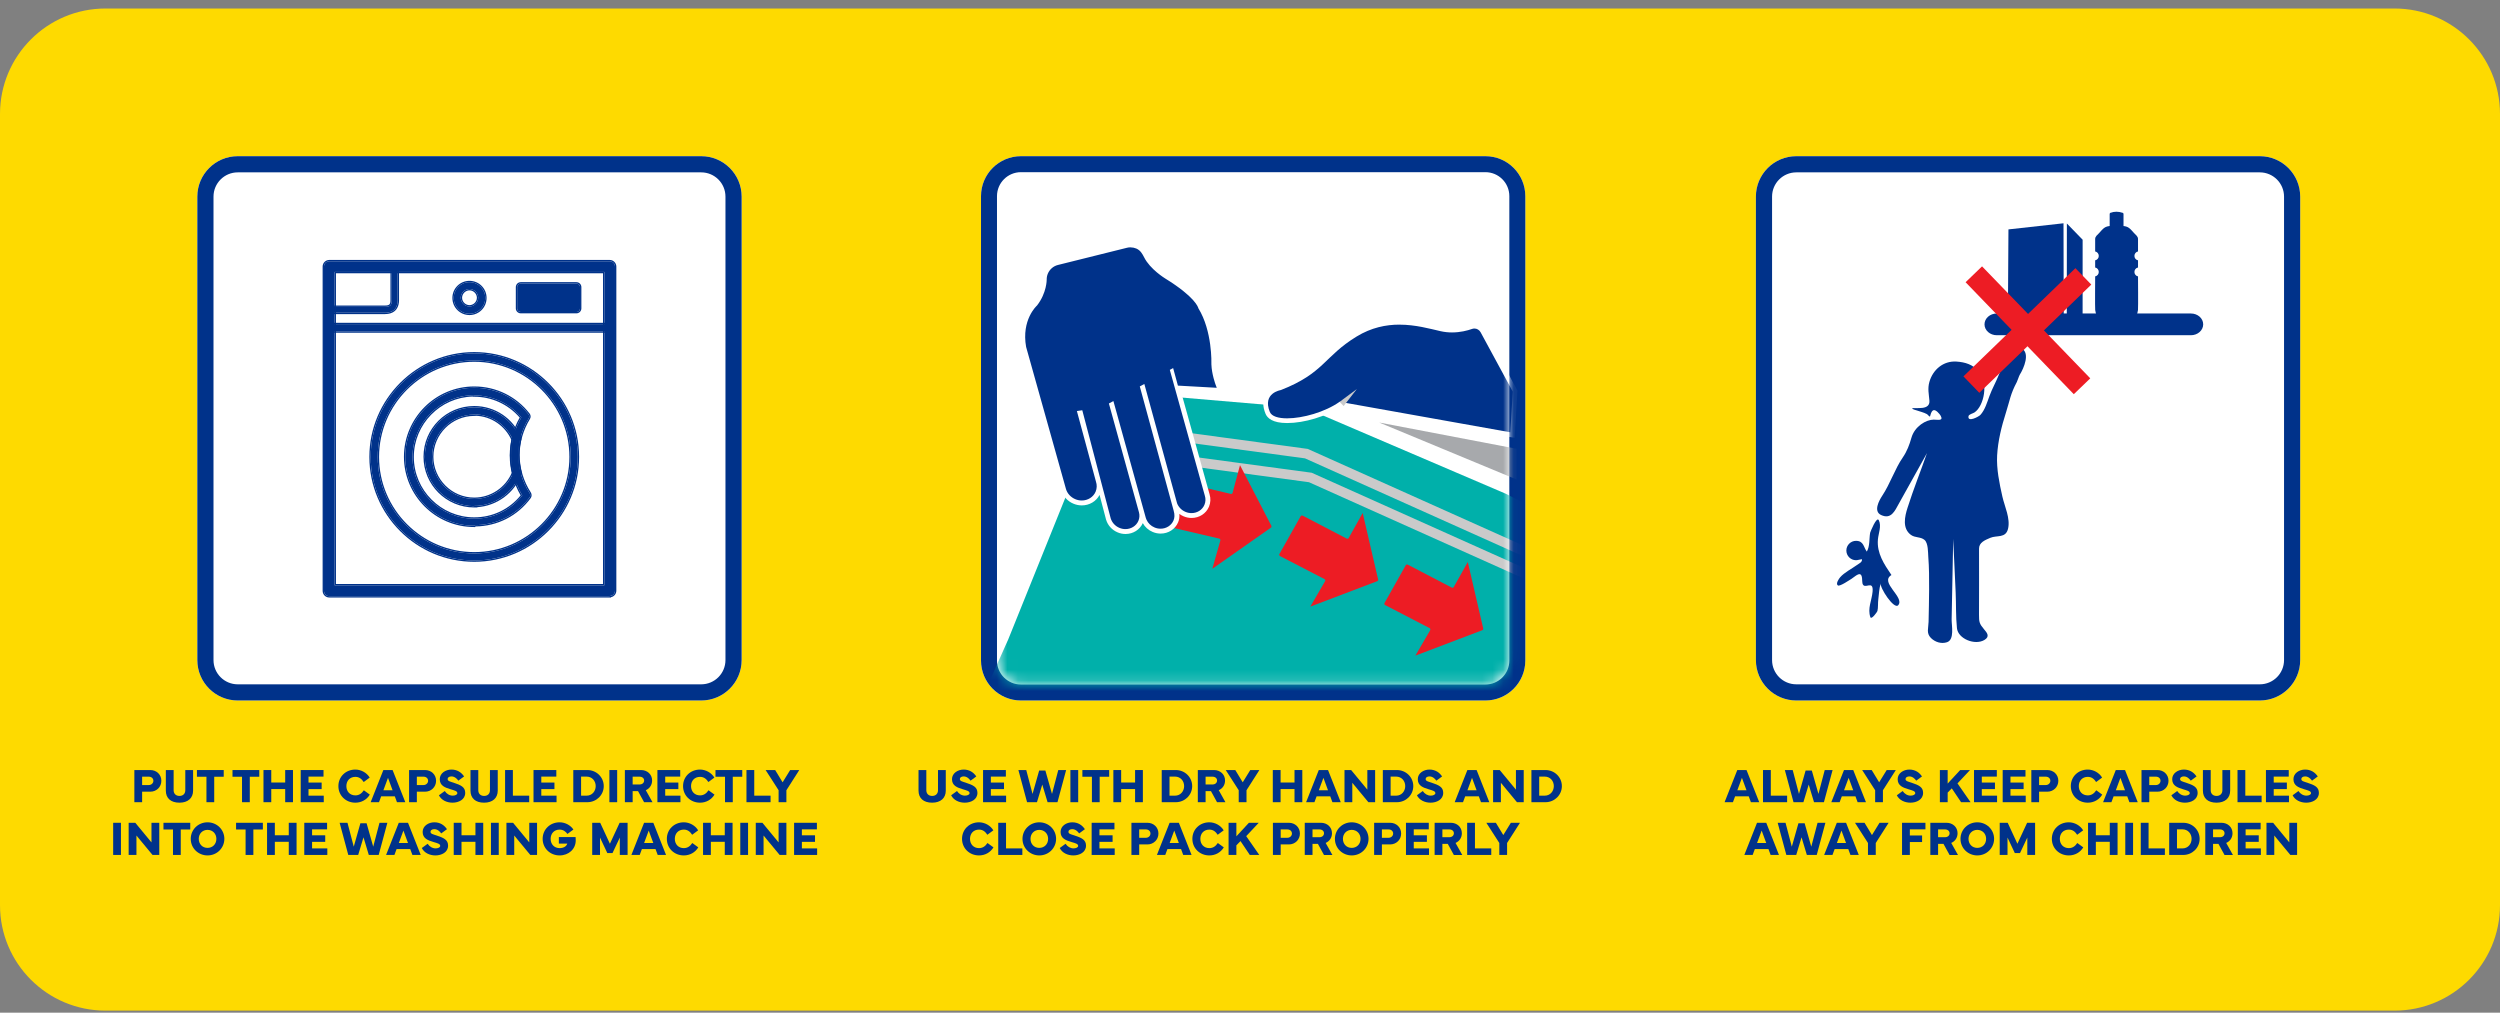 <svg xmlns="http://www.w3.org/2000/svg" width="237" height="96" viewBox="0 0 237 96" fill="none"><rect x="0" y="0" width="237" height="96" fill="#808080" stroke="none"/><path d="M0 10.807C0 5.284 4.477 0.807 10 0.807H227C232.523 0.807 237 5.284 237 10.807V85.807C237 91.33 232.523 95.807 227 95.807H10C4.477 95.807 0 91.33 0 85.807V10.807Z" fill="#FEDA00"></path><path d="M166.459 18.639C166.459 16.523 168.175 14.807 170.291 14.807H214.228C216.344 14.807 218.059 16.523 218.059 18.639V62.575C218.059 64.692 216.344 66.407 214.228 66.407H170.291C168.175 66.407 166.459 64.692 166.459 62.575V18.639Z" fill="white"></path><path fill-rule="evenodd" clip-rule="evenodd" d="M214.228 16.34H170.291C169.021 16.34 167.992 17.369 167.992 18.639V62.575C167.992 63.845 169.021 64.874 170.291 64.874H214.228C215.497 64.874 216.527 63.845 216.527 62.575V18.639C216.527 17.369 215.497 16.34 214.228 16.34ZM170.291 14.807C168.175 14.807 166.459 16.523 166.459 18.639V62.575C166.459 64.692 168.175 66.407 170.291 66.407H214.228C216.344 66.407 218.059 64.692 218.059 62.575V18.639C218.059 16.523 216.344 14.807 214.228 14.807H170.291Z" fill="#00328A"></path><path d="M18.707 18.639C18.707 16.523 20.422 14.807 22.539 14.807H66.475C68.591 14.807 70.307 16.523 70.307 18.639V62.575C70.307 64.692 68.591 66.407 66.475 66.407H22.539C20.422 66.407 18.707 64.692 18.707 62.575V18.639Z" fill="white"></path><path fill-rule="evenodd" clip-rule="evenodd" d="M66.475 16.34H22.539C21.269 16.34 20.24 17.369 20.24 18.639V62.575C20.24 63.845 21.269 64.874 22.539 64.874H66.475C67.745 64.874 68.774 63.845 68.774 62.575V18.639C68.774 17.369 67.745 16.34 66.475 16.34ZM22.539 14.807C20.422 14.807 18.707 16.523 18.707 18.639V62.575C18.707 64.692 20.422 66.407 22.539 66.407H66.475C68.591 66.407 70.307 64.692 70.307 62.575V18.639C70.307 16.523 68.591 14.807 66.475 14.807H22.539Z" fill="#00328A"></path><path d="M215.601 81.049H214.862V78H215.491L217.026 79.859V78H217.765V81.049H217.125L215.601 79.208V81.049Z" fill="#00328A"></path><path d="M212.146 81.049V78H214.308V78.622H212.884V79.187H214.13V79.807H212.884V80.429H214.33V81.049H212.146Z" fill="#00328A"></path><path d="M209.797 81.049H209.061V78H210.601C211.176 78 211.643 78.406 211.643 78.99C211.643 79.425 211.398 79.76 211.043 79.91L211.681 81.051H210.884L210.307 79.998H209.797V81.049ZM209.797 78.628V79.369H210.442C210.72 79.369 210.886 79.205 210.886 78.99C210.886 78.788 210.722 78.628 210.442 78.628H209.797Z" fill="#00328A"></path><path d="M206.973 81.049H205.639V78H206.973C207.835 78 208.526 78.678 208.526 79.522C208.526 80.364 207.835 81.049 206.973 81.049ZM206.378 80.429H206.901C207.413 80.429 207.763 80.016 207.763 79.522C207.763 79.026 207.413 78.622 206.901 78.622H206.378V80.429Z" fill="#00328A"></path><path d="M205.231 80.429V81.049H202.945V78H203.684V80.429H205.231Z" fill="#00328A"></path><path d="M202.215 78V81.049H201.477V78H202.215Z" fill="#00328A"></path><path d="M197.947 78H198.686V79.183H200.006V78H200.745V81.049H200.006V79.803H198.686V81.049H197.947V78Z" fill="#00328A"></path><path d="M196.122 81.094C195.217 81.094 194.515 80.42 194.515 79.522C194.515 78.624 195.217 77.955 196.122 77.955C196.663 77.955 197.204 78.251 197.483 78.716L196.915 79.136C196.728 78.853 196.497 78.646 196.122 78.646C195.608 78.646 195.271 79.014 195.271 79.522C195.271 80.029 195.608 80.402 196.122 80.402C196.461 80.402 196.717 80.236 196.928 79.917L197.494 80.33C197.204 80.811 196.699 81.094 196.122 81.094Z" fill="#00328A"></path><path d="M189.573 81.049V78H190.33L191.25 79.989L192.171 78H192.927V81.049H192.189V79.401L191.497 80.869H191.003L190.312 79.401V81.049H189.573Z" fill="#00328A"></path><path d="M187.447 81.094C186.585 81.094 185.855 80.427 185.855 79.522C185.855 78.642 186.565 77.955 187.447 77.955C188.329 77.955 189.041 78.644 189.041 79.522C189.041 80.377 188.352 81.094 187.447 81.094ZM187.447 78.671C186.971 78.671 186.614 79.028 186.614 79.522C186.614 80.009 186.953 80.38 187.447 80.38C187.916 80.38 188.284 80.036 188.284 79.522C188.284 79.028 187.925 78.671 187.447 78.671Z" fill="#00328A"></path><path d="M183.731 81.049H182.995V78H184.535C185.11 78 185.577 78.406 185.577 78.99C185.577 79.425 185.332 79.76 184.977 79.91L185.615 81.051H184.818L184.241 79.998H183.731V81.049ZM183.731 78.628V79.369H184.376C184.654 79.369 184.82 79.205 184.82 78.99C184.82 78.788 184.656 78.628 184.376 78.628H183.731Z" fill="#00328A"></path><path d="M180.314 81.049V78H182.532V78.622H181.053V79.203H182.214V79.825H181.053V81.049H180.314Z" fill="#00328A"></path><path d="M175.853 78H176.758L177.463 79.163L178.179 78H179.043L177.822 79.915V81.049H177.083V79.915L175.853 78Z" fill="#00328A"></path><path d="M172.928 81.049L174.131 78H175.007L176.212 81.049H175.422L175.216 80.49H173.925L173.718 81.049H172.928ZM174.571 78.738L174.136 79.915H175.004L174.571 78.738Z" fill="#00328A"></path><path d="M168.523 78H169.268L169.863 80.265L170.492 78.045H171.08L171.709 80.265L172.304 78H173.049L172.227 81.049H171.289L170.786 79.378L170.283 81.049H169.345L168.523 78Z" fill="#00328A"></path><path d="M165.362 81.049L166.565 78H167.441L168.646 81.049H167.856L167.649 80.49H166.358L166.152 81.049H165.362ZM167.005 78.738L166.569 79.915H167.438L167.005 78.738Z" fill="#00328A"></path><path d="M217.339 75.393L217.893 74.989C218.066 75.258 218.351 75.427 218.647 75.427C218.888 75.427 219.085 75.33 219.085 75.191C219.085 74.996 218.827 74.937 218.461 74.827C217.916 74.663 217.419 74.488 217.419 73.864C217.419 73.303 217.967 72.955 218.526 72.955C219.067 72.955 219.456 73.213 219.725 73.606L219.18 74.008C219.045 73.815 218.823 73.604 218.526 73.604C218.313 73.604 218.165 73.705 218.165 73.851C218.165 74.053 218.398 74.089 218.728 74.199C219.418 74.428 219.831 74.609 219.831 75.166C219.831 75.802 219.211 76.094 218.63 76.094C218.082 76.094 217.568 75.851 217.339 75.393Z" fill="#00328A"></path><path d="M214.811 76.049V73H216.973V73.622H215.549V74.187H216.795V74.807H215.549V75.429H216.995V76.049H214.811Z" fill="#00328A"></path><path d="M214.402 75.429V76.049H212.116V73H212.855V75.429H214.402Z" fill="#00328A"></path><path d="M208.836 73H209.575V74.91C209.575 75.243 209.79 75.454 210.127 75.454C210.469 75.454 210.682 75.245 210.682 74.91V73H211.42V74.951C211.42 75.66 210.931 76.094 210.127 76.094C209.312 76.094 208.836 75.674 208.836 74.951V73Z" fill="#00328A"></path><path d="M205.844 75.393L206.398 74.989C206.571 75.258 206.856 75.427 207.152 75.427C207.393 75.427 207.59 75.33 207.59 75.191C207.59 74.996 207.332 74.937 206.966 74.827C206.421 74.663 205.924 74.488 205.924 73.864C205.924 73.303 206.472 72.955 207.031 72.955C207.572 72.955 207.961 73.213 208.23 73.606L207.685 74.008C207.55 73.815 207.328 73.604 207.031 73.604C206.818 73.604 206.67 73.705 206.67 73.851C206.67 74.053 206.903 74.089 207.233 74.199C207.922 74.428 208.336 74.609 208.336 75.166C208.336 75.802 207.716 76.094 207.134 76.094C206.587 76.094 206.073 75.851 205.844 75.393Z" fill="#00328A"></path><path d="M203.751 76.049H203.015V73H204.532C205.107 73 205.574 73.422 205.574 74.019C205.574 74.609 205.107 75.052 204.532 75.052H203.751V76.049ZM203.751 73.628V74.423H204.373C204.651 74.423 204.817 74.223 204.817 74.019C204.817 73.803 204.654 73.628 204.373 73.628H203.751Z" fill="#00328A"></path><path d="M199.373 76.049L200.576 73H201.452L202.658 76.049H201.867L201.661 75.49H200.37L200.163 76.049H199.373ZM201.016 73.738L200.581 74.915H201.45L201.016 73.738Z" fill="#00328A"></path><path d="M197.921 76.094C197.016 76.094 196.313 75.42 196.313 74.522C196.313 73.624 197.016 72.955 197.921 72.955C198.462 72.955 199.003 73.251 199.281 73.716L198.713 74.136C198.527 73.853 198.295 73.646 197.921 73.646C197.406 73.646 197.07 74.014 197.07 74.522C197.07 75.029 197.406 75.402 197.921 75.402C198.26 75.402 198.515 75.236 198.727 74.917L199.292 75.33C199.003 75.811 198.497 76.094 197.921 76.094Z" fill="#00328A"></path><path d="M193.307 76.049H192.57V73H194.088C194.663 73 195.13 73.422 195.13 74.019C195.13 74.609 194.663 75.052 194.088 75.052H193.307V76.049ZM193.307 73.628V74.423H193.929C194.207 74.423 194.373 74.223 194.373 74.019C194.373 73.803 194.209 73.628 193.929 73.628H193.307Z" fill="#00328A"></path><path d="M189.854 76.049V73H192.016V73.622H190.592V74.187H191.838V74.807H190.592V75.429H192.038V76.049H189.854Z" fill="#00328A"></path><path d="M187.137 76.049V73H189.299V73.622H187.876V74.187H189.122V74.807H187.876V75.429H189.322V76.049H187.137Z" fill="#00328A"></path><path d="M184.638 76.049H183.9V73H184.638V74.284L185.826 73H186.758L185.57 74.266L186.809 76.049H185.911L185.029 74.735L184.638 75.137V76.049Z" fill="#00328A"></path><path d="M179.818 75.393L180.373 74.989C180.545 75.258 180.831 75.427 181.127 75.427C181.367 75.427 181.565 75.33 181.565 75.191C181.565 74.996 181.307 74.937 180.941 74.827C180.395 74.663 179.899 74.488 179.899 73.864C179.899 73.303 180.447 72.955 181.006 72.955C181.547 72.955 181.935 73.213 182.205 73.606L181.659 74.008C181.524 73.815 181.302 73.604 181.006 73.604C180.792 73.604 180.644 73.705 180.644 73.851C180.644 74.053 180.878 74.089 181.208 74.199C181.897 74.428 182.31 74.609 182.31 75.166C182.31 75.802 181.69 76.094 181.109 76.094C180.561 76.094 180.047 75.851 179.818 75.393Z" fill="#00328A"></path><path d="M176.533 73H177.438L178.143 74.163L178.859 73H179.724L178.502 74.915V76.049H177.764V74.915L176.533 73Z" fill="#00328A"></path><path d="M173.608 76.049L174.811 73H175.687L176.893 76.049H176.102L175.896 75.49H174.605L174.398 76.049H173.608ZM175.251 73.738L174.816 74.915H175.685L175.251 73.738Z" fill="#00328A"></path><path d="M169.203 73H169.948L170.543 75.265L171.172 73.045H171.76L172.389 75.265L172.984 73H173.729L172.907 76.049H171.969L171.466 74.378L170.963 76.049H170.025L169.203 73Z" fill="#00328A"></path><path d="M169.419 75.429V76.049H167.133V73H167.872V75.429H169.419Z" fill="#00328A"></path><path d="M163.491 76.049L164.695 73H165.57L166.776 76.049H165.986L165.779 75.49H164.488L164.282 76.049H163.491ZM165.135 73.738L164.699 74.915H165.568L165.135 73.738Z" fill="#00328A"></path><path d="M140.903 78H141.808L142.513 79.163L143.229 78H144.094L142.872 79.915V81.049H142.134V79.915L140.903 78Z" fill="#00328A"></path><path d="M141.372 80.429V81.049H139.087V78H139.826V80.429H141.372Z" fill="#00328A"></path><path d="M136.738 81.049H136.002V78H137.542C138.117 78 138.584 78.406 138.584 78.99C138.584 79.425 138.339 79.76 137.985 79.91L138.622 81.051H137.825L137.248 79.998H136.738V81.049ZM136.738 78.628V79.369H137.383C137.661 79.369 137.827 79.205 137.827 78.99C137.827 78.788 137.663 78.628 137.383 78.628H136.738Z" fill="#00328A"></path><path d="M133.286 81.049V78H135.448V78.622H134.024V79.187H135.27V79.807H134.024V80.429H135.47V81.049H133.286Z" fill="#00328A"></path><path d="M131.004 81.049H130.268V78H131.786C132.361 78 132.828 78.422 132.828 79.019C132.828 79.609 132.361 80.052 131.786 80.052H131.004V81.049ZM131.004 78.628V79.423H131.626C131.905 79.423 132.071 79.223 132.071 79.019C132.071 78.803 131.907 78.628 131.626 78.628H131.004Z" fill="#00328A"></path><path d="M128.142 81.094C127.28 81.094 126.55 80.427 126.55 79.522C126.55 78.642 127.26 77.955 128.142 77.955C129.024 77.955 129.736 78.644 129.736 79.522C129.736 80.377 129.047 81.094 128.142 81.094ZM128.142 78.671C127.666 78.671 127.309 79.028 127.309 79.522C127.309 80.009 127.648 80.38 128.142 80.38C128.611 80.38 128.979 80.036 128.979 79.522C128.979 79.028 128.62 78.671 128.142 78.671Z" fill="#00328A"></path><path d="M124.426 81.049H123.69V78H125.23C125.805 78 126.272 78.406 126.272 78.99C126.272 79.425 126.027 79.76 125.672 79.91L126.31 81.051H125.513L124.936 79.998H124.426V81.049ZM124.426 78.628V79.369H125.071C125.349 79.369 125.515 79.205 125.515 78.99C125.515 78.788 125.351 78.628 125.071 78.628H124.426Z" fill="#00328A"></path><path d="M121.409 81.049H120.672V78H122.19C122.765 78 123.232 78.422 123.232 79.019C123.232 79.609 122.765 80.052 122.19 80.052H121.409V81.049ZM121.409 78.628V79.423H122.031C122.309 79.423 122.475 79.223 122.475 79.019C122.475 78.803 122.311 78.628 122.031 78.628H121.409Z" fill="#00328A"></path><path d="M117.208 81.049H116.469V78H117.208V79.284L118.396 78H119.328L118.14 79.266L119.379 81.049H118.481L117.599 79.735L117.208 80.137V81.049Z" fill="#00328A"></path><path d="M114.644 81.094C113.739 81.094 113.037 80.42 113.037 79.522C113.037 78.624 113.739 77.955 114.644 77.955C115.185 77.955 115.726 78.251 116.005 78.716L115.437 79.136C115.25 78.853 115.019 78.646 114.644 78.646C114.13 78.646 113.793 79.014 113.793 79.522C113.793 80.029 114.13 80.402 114.644 80.402C114.983 80.402 115.239 80.236 115.45 79.917L116.016 80.33C115.726 80.811 115.221 81.094 114.644 81.094Z" fill="#00328A"></path><path d="M109.676 81.049L110.879 78H111.755L112.96 81.049H112.17L111.964 80.49H110.673L110.466 81.049H109.676ZM111.319 78.738L110.884 79.915H111.753L111.319 78.738Z" fill="#00328A"></path><path d="M107.996 81.049H107.26V78H108.778C109.352 78 109.819 78.422 109.819 79.019C109.819 79.609 109.352 80.052 108.778 80.052H107.996V81.049ZM107.996 78.628V79.423H108.618C108.897 79.423 109.063 79.223 109.063 79.019C109.063 78.803 108.899 78.628 108.618 78.628H107.996Z" fill="#00328A"></path><path d="M103.488 81.049V78H105.65V78.622H104.227V79.187H105.473V79.807H104.227V80.429H105.673V81.049H103.488Z" fill="#00328A"></path><path d="M100.462 80.393L101.016 79.989C101.189 80.258 101.474 80.427 101.771 80.427C102.011 80.427 102.209 80.33 102.209 80.191C102.209 79.996 101.95 79.937 101.584 79.827C101.039 79.663 100.543 79.488 100.543 78.864C100.543 78.303 101.09 77.955 101.649 77.955C102.191 77.955 102.579 78.213 102.848 78.606L102.303 79.008C102.168 78.815 101.946 78.604 101.649 78.604C101.436 78.604 101.288 78.705 101.288 78.851C101.288 79.053 101.521 79.089 101.852 79.199C102.541 79.428 102.954 79.609 102.954 80.166C102.954 80.802 102.334 81.094 101.753 81.094C101.205 81.094 100.691 80.851 100.462 80.393Z" fill="#00328A"></path><path d="M98.524 81.094C97.662 81.094 96.932 80.427 96.932 79.522C96.932 78.642 97.642 77.955 98.524 77.955C99.406 77.955 100.118 78.644 100.118 79.522C100.118 80.377 99.429 81.094 98.524 81.094ZM98.524 78.671C98.048 78.671 97.691 79.028 97.691 79.522C97.691 80.009 98.03 80.38 98.524 80.38C98.993 80.38 99.362 80.036 99.362 79.522C99.362 79.028 99.002 78.671 98.524 78.671Z" fill="#00328A"></path><path d="M96.919 80.429V81.049H94.633V78H95.372V80.429H96.919Z" fill="#00328A"></path><path d="M92.808 81.094C91.903 81.094 91.201 80.42 91.201 79.522C91.201 78.624 91.903 77.955 92.808 77.955C93.349 77.955 93.89 78.251 94.169 78.716L93.601 79.136C93.414 78.853 93.183 78.646 92.808 78.646C92.294 78.646 91.957 79.014 91.957 79.522C91.957 80.029 92.294 80.402 92.808 80.402C93.147 80.402 93.403 80.236 93.614 79.917L94.18 80.33C93.89 80.811 93.385 81.094 92.808 81.094Z" fill="#00328A"></path><path d="M146.512 76.049H145.178V73H146.512C147.374 73 148.065 73.678 148.065 74.522C148.065 75.364 147.374 76.049 146.512 76.049ZM145.917 75.429H146.44C146.952 75.429 147.302 75.016 147.302 74.522C147.302 74.026 146.952 73.622 146.44 73.622H145.917V75.429Z" fill="#00328A"></path><path d="M142.284 76.049H141.545V73H142.174L143.71 74.859V73H144.448V76.049H143.808L142.284 74.208V76.049Z" fill="#00328A"></path><path d="M137.904 76.049L139.107 73H139.983L141.188 76.049H140.398L140.191 75.49H138.901L138.694 76.049H137.904ZM139.547 73.738L139.112 74.915H139.98L139.547 73.738Z" fill="#00328A"></path><path d="M134.325 75.393L134.879 74.989C135.052 75.258 135.338 75.427 135.634 75.427C135.874 75.427 136.072 75.33 136.072 75.191C136.072 74.996 135.813 74.937 135.448 74.827C134.902 74.663 134.406 74.488 134.406 73.864C134.406 73.303 134.954 72.955 135.513 72.955C136.054 72.955 136.442 73.213 136.712 73.606L136.166 74.008C136.031 73.815 135.809 73.604 135.513 73.604C135.299 73.604 135.151 73.705 135.151 73.851C135.151 74.053 135.385 74.089 135.715 74.199C136.404 74.428 136.817 74.609 136.817 75.166C136.817 75.802 136.197 76.094 135.616 76.094C135.068 76.094 134.554 75.851 134.325 75.393Z" fill="#00328A"></path><path d="M132.426 76.049H131.092V73H132.426C133.288 73 133.979 73.678 133.979 74.522C133.979 75.364 133.288 76.049 132.426 76.049ZM131.831 75.429H132.354C132.866 75.429 133.216 75.016 133.216 74.522C133.216 74.026 132.866 73.622 132.354 73.622H131.831V75.429Z" fill="#00328A"></path><path d="M128.198 76.049H127.459V73H128.088L129.624 74.859V73H130.362V76.049H129.722L128.198 74.208V76.049Z" fill="#00328A"></path><path d="M123.818 76.049L125.021 73H125.897L127.102 76.049H126.312L126.106 75.49H124.815L124.608 76.049H123.818ZM125.461 73.738L125.026 74.915H125.894L125.461 73.738Z" fill="#00328A"></path><path d="M120.661 73H121.4V74.183H122.72V73H123.459V76.049H122.72V74.803H121.4V76.049H120.661V73Z" fill="#00328A"></path><path d="M116.2 73H117.105L117.81 74.163L118.526 73H119.39L118.169 74.915V76.049H117.43V74.915L116.2 73Z" fill="#00328A"></path><path d="M114.29 76.049H113.553V73H115.093C115.668 73 116.135 73.406 116.135 73.99C116.135 74.425 115.89 74.76 115.536 74.91L116.173 76.051H115.376L114.799 74.998H114.29V76.049ZM114.29 73.628V74.369H114.934C115.212 74.369 115.378 74.205 115.378 73.99C115.378 73.788 115.214 73.628 114.934 73.628H114.29Z" fill="#00328A"></path><path d="M111.465 76.049H110.131V73H111.465C112.327 73 113.019 73.678 113.019 74.522C113.019 75.364 112.327 76.049 111.465 76.049ZM110.87 75.429H111.393C111.905 75.429 112.255 75.016 112.255 74.522C112.255 74.026 111.905 73.622 111.393 73.622H110.87V75.429Z" fill="#00328A"></path><path d="M105.547 73H106.286V74.183H107.606V73H108.344V76.049H107.606V74.803H106.286V76.049H105.547V73Z" fill="#00328A"></path><path d="M102.61 73.635V73H105.15V73.635H104.249V76.049H103.513V73.635H102.61Z" fill="#00328A"></path><path d="M102.213 73V76.049H101.474V73H102.213Z" fill="#00328A"></path><path d="M96.544 73H97.289L97.884 75.265L98.513 73.045H99.101L99.73 75.265L100.325 73H101.07L100.248 76.049H99.31L98.807 74.378L98.304 76.049H97.366L96.544 73Z" fill="#00328A"></path><path d="M93.194 76.049V73H95.356V73.622H93.933V74.187H95.179V74.807H93.933V75.429H95.379V76.049H93.194Z" fill="#00328A"></path><path d="M90.168 75.393L90.722 74.989C90.895 75.258 91.18 75.427 91.477 75.427C91.717 75.427 91.915 75.33 91.915 75.191C91.915 74.996 91.656 74.937 91.29 74.827C90.745 74.663 90.249 74.488 90.249 73.864C90.249 73.303 90.796 72.955 91.356 72.955C91.897 72.955 92.285 73.213 92.554 73.606L92.009 74.008C91.874 73.815 91.652 73.604 91.356 73.604C91.142 73.604 90.994 73.705 90.994 73.851C90.994 74.053 91.228 74.089 91.558 74.199C92.247 74.428 92.66 74.609 92.66 75.166C92.66 75.802 92.04 76.094 91.459 76.094C90.911 76.094 90.397 75.851 90.168 75.393Z" fill="#00328A"></path><path d="M87.076 73H87.815V74.91C87.815 75.243 88.031 75.454 88.367 75.454C88.709 75.454 88.922 75.245 88.922 74.91V73H89.66V74.951C89.66 75.66 89.171 76.094 88.367 76.094C87.552 76.094 87.076 75.674 87.076 74.951V73Z" fill="#00328A"></path><path d="M75.28 81.049V78H77.442V78.622H76.018V79.187H77.264V79.807H76.018V80.429H77.464V81.049H75.28Z" fill="#00328A"></path><path d="M72.386 81.049H71.647V78H72.276L73.811 79.859V78H74.55V81.049H73.91L72.386 79.208V81.049Z" fill="#00328A"></path><path d="M70.917 78V81.049H70.179V78H70.917Z" fill="#00328A"></path><path d="M66.649 78H67.388V79.183H68.708V78H69.447V81.049H68.708V79.803H67.388V81.049H66.649V78Z" fill="#00328A"></path><path d="M64.824 81.094C63.919 81.094 63.217 80.42 63.217 79.522C63.217 78.624 63.919 77.955 64.824 77.955C65.365 77.955 65.906 78.251 66.185 78.716L65.617 79.136C65.43 78.853 65.199 78.646 64.824 78.646C64.31 78.646 63.973 79.014 63.973 79.522C63.973 80.029 64.31 80.402 64.824 80.402C65.163 80.402 65.419 80.236 65.63 79.917L66.196 80.33C65.906 80.811 65.401 81.094 64.824 81.094Z" fill="#00328A"></path><path d="M59.856 81.049L61.059 78H61.935L63.14 81.049H62.35L62.143 80.49H60.852L60.646 81.049H59.856ZM61.499 78.738L61.063 79.915H61.932L61.499 78.738Z" fill="#00328A"></path><path d="M56.142 81.049V78H56.899L57.819 79.989L58.74 78H59.496V81.049H58.758V79.401L58.066 80.869H57.572L56.881 79.401V81.049H56.142Z" fill="#00328A"></path><path d="M51.443 79.522C51.443 78.626 52.148 77.955 53.051 77.955C53.607 77.955 54.101 78.256 54.359 78.64L53.791 79.059C53.652 78.857 53.417 78.646 53.051 78.646C52.541 78.646 52.2 79.014 52.2 79.522C52.2 80.029 52.539 80.402 53.051 80.402C53.394 80.402 53.688 80.258 53.782 79.971H52.979V79.351H54.566C54.575 79.439 54.58 79.544 54.58 79.67C54.58 80.494 53.906 81.094 53.051 81.094C52.146 81.094 51.443 80.415 51.443 79.522Z" fill="#00328A"></path><path d="M48.749 81.049H48.01V78H48.639L50.175 79.859V78H50.913V81.049H50.273L48.749 79.208V81.049Z" fill="#00328A"></path><path d="M47.281 78V81.049H46.542V78H47.281Z" fill="#00328A"></path><path d="M43.013 78H43.751V79.183H45.072V78H45.81V81.049H45.072V79.803H43.751V81.049H43.013V78Z" fill="#00328A"></path><path d="M39.986 80.393L40.541 79.989C40.714 80.258 40.999 80.427 41.295 80.427C41.535 80.427 41.733 80.33 41.733 80.191C41.733 79.996 41.475 79.937 41.109 79.827C40.563 79.663 40.067 79.488 40.067 78.864C40.067 78.303 40.615 77.955 41.174 77.955C41.715 77.955 42.103 78.213 42.373 78.606L41.827 79.008C41.693 78.815 41.47 78.604 41.174 78.604C40.961 78.604 40.812 78.705 40.812 78.851C40.812 79.053 41.046 79.089 41.376 79.199C42.065 79.428 42.478 79.609 42.478 80.166C42.478 80.802 41.859 81.094 41.277 81.094C40.73 81.094 40.215 80.851 39.986 80.393Z" fill="#00328A"></path><path d="M36.601 81.049L37.804 78H38.68L39.885 81.049H39.095L38.888 80.49H37.597L37.391 81.049H36.601ZM38.244 78.738L37.809 79.915H38.677L38.244 78.738Z" fill="#00328A"></path><path d="M32.196 78H32.941L33.536 80.265L34.165 78.045H34.753L35.382 80.265L35.977 78H36.722L35.9 81.049H34.962L34.459 79.378L33.956 81.049H33.017L32.196 78Z" fill="#00328A"></path><path d="M28.846 81.049V78H31.008V78.622H29.585V79.187H30.831V79.807H29.585V80.429H31.03V81.049H28.846Z" fill="#00328A"></path><path d="M25.317 78H26.055V79.183H27.375V78H28.114V81.049H27.375V79.803H26.055V81.049H25.317V78Z" fill="#00328A"></path><path d="M22.38 78.635V78H24.919V78.635H24.019V81.049H23.282V78.635H22.38Z" fill="#00328A"></path><path d="M19.675 81.094C18.812 81.094 18.083 80.427 18.083 79.522C18.083 78.642 18.792 77.955 19.675 77.955C20.557 77.955 21.269 78.644 21.269 79.522C21.269 80.377 20.579 81.094 19.675 81.094ZM19.675 78.671C19.199 78.671 18.842 79.028 18.842 79.522C18.842 80.009 19.181 80.38 19.675 80.38C20.144 80.38 20.512 80.036 20.512 79.522C20.512 79.028 20.153 78.671 19.675 78.671Z" fill="#00328A"></path><path d="M15.496 78.635V78H18.036V78.635H17.135V81.049H16.399V78.635H15.496Z" fill="#00328A"></path><path d="M12.935 81.049H12.196V78H12.825L14.36 79.859V78H15.099V81.049H14.459L12.935 79.208V81.049Z" fill="#00328A"></path><path d="M11.466 78V81.049H10.728V78H11.466Z" fill="#00328A"></path><path d="M72.581 73H73.486L74.191 74.163L74.907 73H75.771L74.55 74.915V76.049H73.811V74.915L72.581 73Z" fill="#00328A"></path><path d="M73.05 75.429V76.049H70.765V73H71.503V75.429H73.05Z" fill="#00328A"></path><path d="M67.828 73.635V73H70.367V73.635H69.467V76.049H68.731V73.635H67.828Z" fill="#00328A"></path><path d="M66.362 76.094C65.457 76.094 64.754 75.42 64.754 74.522C64.754 73.624 65.457 72.955 66.362 72.955C66.903 72.955 67.444 73.251 67.723 73.716L67.155 74.136C66.968 73.853 66.737 73.646 66.362 73.646C65.848 73.646 65.511 74.014 65.511 74.522C65.511 75.029 65.848 75.402 66.362 75.402C66.701 75.402 66.957 75.236 67.168 74.917L67.734 75.33C67.444 75.811 66.939 76.094 66.362 76.094Z" fill="#00328A"></path><path d="M62.323 76.049V73H64.485V73.622H63.062V74.187H64.308V74.807H63.062V75.429H64.507V76.049H62.323Z" fill="#00328A"></path><path d="M59.975 76.049H59.238V73H60.778C61.353 73 61.82 73.406 61.82 73.99C61.82 74.425 61.575 74.76 61.221 74.91L61.858 76.051H61.061L60.484 74.998H59.975V76.049ZM59.975 73.628V74.369H60.619C60.897 74.369 61.064 74.205 61.064 73.99C61.064 73.788 60.9 73.628 60.619 73.628H59.975Z" fill="#00328A"></path><path d="M58.508 73V76.049H57.77V73H58.508Z" fill="#00328A"></path><path d="M55.682 76.049H54.348V73H55.682C56.544 73 57.236 73.678 57.236 74.522C57.236 75.364 56.544 76.049 55.682 76.049ZM55.087 75.429H55.61C56.122 75.429 56.472 75.016 56.472 74.522C56.472 74.026 56.122 73.622 55.61 73.622H55.087V75.429Z" fill="#00328A"></path><path d="M50.577 76.049V73H52.739V73.622H51.315V74.187H52.561V74.807H51.315V75.429H52.761V76.049H50.577Z" fill="#00328A"></path><path d="M50.168 75.429V76.049H47.882V73H48.621V75.429H50.168Z" fill="#00328A"></path><path d="M44.602 73H45.341V74.91C45.341 75.243 45.556 75.454 45.893 75.454C46.234 75.454 46.448 75.245 46.448 74.91V73H47.186V74.951C47.186 75.66 46.697 76.094 45.893 76.094C45.078 76.094 44.602 75.674 44.602 74.951V73Z" fill="#00328A"></path><path d="M41.609 75.393L42.164 74.989C42.337 75.258 42.622 75.427 42.918 75.427C43.159 75.427 43.356 75.33 43.356 75.191C43.356 74.996 43.098 74.937 42.732 74.827C42.187 74.663 41.69 74.488 41.69 73.864C41.69 73.303 42.238 72.955 42.797 72.955C43.338 72.955 43.727 73.213 43.996 73.606L43.45 74.008C43.316 73.815 43.093 73.604 42.797 73.604C42.584 73.604 42.436 73.705 42.436 73.851C42.436 74.053 42.669 74.089 42.999 74.199C43.688 74.428 44.102 74.609 44.102 75.166C44.102 75.802 43.482 76.094 42.9 76.094C42.353 76.094 41.839 75.851 41.609 75.393Z" fill="#00328A"></path><path d="M39.517 76.049H38.781V73H40.298C40.873 73 41.34 73.422 41.34 74.019C41.34 74.609 40.873 75.052 40.298 75.052H39.517V76.049ZM39.517 73.628V74.423H40.139C40.417 74.423 40.584 74.223 40.584 74.019C40.584 73.803 40.42 73.628 40.139 73.628H39.517Z" fill="#00328A"></path><path d="M35.139 76.049L36.342 73H37.218L38.424 76.049H37.633L37.427 75.49H36.136L35.929 76.049H35.139ZM36.782 73.738L36.347 74.915H37.216L36.782 73.738Z" fill="#00328A"></path><path d="M33.687 76.094C32.782 76.094 32.079 75.42 32.079 74.522C32.079 73.624 32.782 72.955 33.687 72.955C34.228 72.955 34.769 73.251 35.047 73.716L34.479 74.136C34.293 73.853 34.061 73.646 33.687 73.646C33.172 73.646 32.836 74.014 32.836 74.522C32.836 75.029 33.172 75.402 33.687 75.402C34.026 75.402 34.281 75.236 34.492 74.917L35.058 75.33C34.769 75.811 34.264 76.094 33.687 76.094Z" fill="#00328A"></path><path d="M28.507 76.049V73H30.669V73.622H29.246V74.187H30.492V74.807H29.246V75.429H30.692V76.049H28.507Z" fill="#00328A"></path><path d="M24.978 73H25.716V74.183H27.036V73H27.775V76.049H27.036V74.803H25.716V76.049H24.978V73Z" fill="#00328A"></path><path d="M22.041 73.635V73H24.58V73.635H23.68V76.049H22.944V73.635H22.041Z" fill="#00328A"></path><path d="M18.669 73.635V73H21.208V73.635H20.308V76.049H19.571V73.635H18.669Z" fill="#00328A"></path><path d="M15.721 73H16.46V74.91C16.46 75.243 16.675 75.454 17.012 75.454C17.353 75.454 17.566 75.245 17.566 74.91V73H18.305V74.951C18.305 75.66 17.816 76.094 17.012 76.094C16.197 76.094 15.721 75.674 15.721 74.951V73Z" fill="#00328A"></path><path d="M13.474 76.049H12.737V73H14.255C14.83 73 15.297 73.422 15.297 74.019C15.297 74.609 14.83 75.052 14.255 75.052H13.474V76.049ZM13.474 73.628V74.423H14.095C14.374 74.423 14.54 74.223 14.54 74.019C14.54 73.803 14.376 73.628 14.095 73.628H13.474Z" fill="#00328A"></path><path d="M197.431 30.364L197.434 22.725L195.94 21.188L195.931 30.709L197.431 30.364Z" fill="#00328A"></path><path d="M190.347 30.25L190.401 21.747L195.62 21.167L195.642 30.56L190.347 30.25Z" fill="#00328A"></path><path d="M176.47 53.02C176.294 53.035 176.127 53.108 175.951 53.108C175.444 53.108 175.034 52.695 175.034 52.19C175.034 51.684 175.444 51.272 175.951 51.272C176.684 51.272 176.661 51.875 176.973 52.291C177.272 51.8 177.189 51.062 177.29 50.506C177.302 50.439 177.916 48.886 178.115 49.324C178.382 49.903 178.077 50.547 178.026 51.144C177.913 52.453 178.614 53.481 179.309 54.513C178.142 55.209 180.604 56.619 179.95 57.374C179.557 57.822 178.167 55.681 178.298 55.301C178.14 55.766 178.128 56.33 178.062 56.82C178.015 57.15 178.062 57.627 177.978 57.928C177.952 58.019 177.409 58.781 177.311 58.508C177.024 57.693 177.448 56.908 177.52 56.098C177.63 54.878 176.728 55.985 176.561 55.299C176.508 55.084 176.586 54.541 176.344 54.44C176.133 54.355 175.696 54.77 175.527 54.869C175.381 54.95 174.42 55.627 174.23 55.499C173.997 55.344 174.331 54.859 174.444 54.729C174.843 54.267 175.548 53.921 176.045 53.559C176.23 53.42 176.552 53.305 176.517 53.017C176.5 53.017 176.488 53.022 176.473 53.022L176.47 53.02Z" fill="#00328A"></path><path d="M183.985 39.431C184.252 39.931 183.685 39.78 183.321 39.78C182.592 39.78 181.509 40.418 181.202 41.504C181.017 42.16 180.777 42.795 180.391 43.356C179.628 44.459 179.192 45.861 178.428 47.007C178.125 47.472 177.588 48.469 178.318 48.819C179.278 49.274 179.63 48.435 180.004 47.758C180.376 47.09 180.75 46.418 181.123 45.748C181.639 44.817 182.158 43.886 182.677 42.955C182.077 44.675 181.391 46.385 180.841 48.117C180.565 48.968 180.317 50.096 181.158 50.709C181.564 51.003 182.076 50.87 182.444 51.185C182.802 51.49 182.771 52.379 182.802 52.792C182.884 53.813 182.884 54.843 182.88 55.862C182.874 56.891 182.852 57.923 182.829 58.953C182.817 59.554 182.596 60.017 183.046 60.474C183.442 60.873 184.033 61.061 184.571 60.885C185.31 60.643 185.005 59.298 185.015 58.714C185.035 57.642 185.056 56.566 185.078 55.493C185.104 54.027 185.133 52.557 185.163 51.087C185.241 52.773 185.318 54.461 185.396 56.149C185.447 57.272 185.402 58.448 185.519 59.558C185.626 60.562 187.224 61.203 188.12 60.67C188.662 60.342 188.388 60.005 188.074 59.639C187.648 59.136 187.607 58.959 187.61 58.286C187.613 57.309 187.613 56.334 187.616 55.364C187.619 54.248 187.619 53.13 187.613 52.014C187.613 51.429 188.155 51.209 188.683 50.985C189.303 50.723 190.13 51.045 190.359 50.142C190.604 49.158 190.038 48.021 189.825 47.074C189.542 45.816 189.259 44.463 189.328 43.17C189.406 41.789 189.743 40.436 190.162 39.118C190.551 37.895 190.577 37.379 191.197 36.212C191.269 36.077 191.395 35.649 191.476 35.52C191.874 34.885 192.451 33.495 191.681 33.051C190.625 32.437 189.721 34.956 189.479 35.557C189.208 36.24 188.856 36.844 188.602 37.536C188.382 38.133 188.177 38.86 187.74 39.335C187.592 39.499 186.5 40.078 186.614 39.454C186.646 39.278 187.033 39.197 187.177 39.102C188.092 38.498 188.544 36.255 187.576 35.186C187.004 34.557 186.31 34.333 185.476 34.277C184.23 34.193 183.236 35.041 182.906 36.206C182.721 36.85 182.861 37.36 182.909 37.993C182.944 38.446 182.629 38.626 182.223 38.669C182.009 38.691 181.793 38.685 181.581 38.694C181.534 38.699 181.301 38.666 181.284 38.717C181.265 38.796 181.65 38.89 181.7 38.906C181.861 38.96 182.029 39.007 182.193 39.063C182.351 39.115 182.513 39.171 182.659 39.252C182.772 39.311 182.841 39.46 182.96 39.497C183.023 39.308 183.064 39.017 183.263 38.9C183.493 38.771 183.89 39.255 183.986 39.428L183.985 39.431Z" fill="#00328A"></path><path d="M189.298 29.719C188.654 29.719 188.131 30.178 188.131 30.75C188.131 31.318 188.654 31.78 189.298 31.78H207.698C208.34 31.78 208.863 31.317 208.863 30.75C208.863 30.178 208.342 29.719 207.698 29.719H189.298Z" fill="#00328A"></path><path d="M198.621 26.203C198.816 26.166 198.965 25.99 198.965 25.782C198.965 25.574 198.816 25.395 198.621 25.359V24.681C198.816 24.643 198.965 24.47 198.965 24.261C198.965 24.052 198.816 23.876 198.621 23.835V22.662C198.621 22.408 198.822 22.284 199.009 22.081C199.359 21.702 199.52 21.422 200.152 21.422H201.153C201.783 21.422 201.944 21.702 202.296 22.081C202.483 22.284 202.684 22.408 202.684 22.662V23.835C202.489 23.876 202.343 24.049 202.343 24.261C202.343 24.473 202.489 24.643 202.684 24.681V25.359C202.489 25.395 202.343 25.57 202.343 25.782C202.343 25.994 202.489 26.166 202.684 26.203C202.684 26.203 202.708 29.191 202.681 29.391C202.64 29.666 202.401 30.691 202.115 30.691H199.189C198.905 30.691 198.666 29.666 198.625 29.391C198.598 29.191 198.622 26.203 198.622 26.203H198.621Z" fill="#00328A"></path><path fill-rule="evenodd" clip-rule="evenodd" d="M200.065 20.177C200.435 20.037 200.826 20.037 201.235 20.177C201.276 20.177 201.309 20.231 201.309 20.3V21.478C201.309 21.543 201.276 21.601 201.235 21.601H200.065C200.027 21.601 199.997 21.543 199.997 21.478V20.3C199.997 20.231 200.029 20.177 200.065 20.177Z" fill="#00328A"></path><path d="M196.596 37.37L198.157 35.867L187.898 25.25L186.338 26.755L196.596 37.37Z" fill="#ED1C24"></path><path d="M196.749 25.422L186.133 35.68L187.639 37.239L198.255 26.98L196.749 25.422Z" fill="#ED1C24"></path><path d="M54.645 29.578H49.369C49.189 29.578 49.027 29.434 49.027 29.235V27.219C49.027 27.038 49.171 26.877 49.369 26.877H54.645C54.825 26.877 54.988 27.02 54.988 27.219V29.235C54.988 29.416 54.843 29.578 54.645 29.578Z" fill="#00328A"></path><path fill-rule="evenodd" clip-rule="evenodd" d="M54.645 29.705H49.369C49.123 29.705 48.899 29.509 48.899 29.235V27.219C48.899 26.973 49.096 26.749 49.369 26.749H54.645C54.892 26.749 55.115 26.946 55.115 27.219V29.235C55.115 29.482 54.918 29.705 54.645 29.705ZM49.369 29.578H54.645C54.843 29.578 54.987 29.416 54.987 29.235V27.219C54.987 27.021 54.825 26.877 54.645 26.877H49.369C49.171 26.877 49.027 27.039 49.027 27.219V29.235C49.027 29.434 49.189 29.578 49.369 29.578Z" fill="#00328A"></path><path d="M44.507 29.74C43.679 29.74 43.012 29.073 43.012 28.245C43.012 27.417 43.679 26.75 44.507 26.75C45.335 26.75 46.002 27.417 46.002 28.245C46.002 29.073 45.335 29.74 44.507 29.74ZM44.507 27.399C44.057 27.399 43.679 27.777 43.679 28.227C43.679 28.677 44.057 29.055 44.507 29.055C44.957 29.055 45.335 28.677 45.335 28.227C45.335 27.777 44.957 27.399 44.507 27.399Z" fill="#00328A"></path><path fill-rule="evenodd" clip-rule="evenodd" d="M44.507 29.868C43.608 29.868 42.885 29.144 42.885 28.245C42.885 27.346 43.608 26.623 44.507 26.623C45.406 26.623 46.129 27.346 46.129 28.245C46.129 29.144 45.406 29.868 44.507 29.868ZM44.507 27.526C44.127 27.526 43.806 27.848 43.806 28.227C43.806 28.607 44.127 28.928 44.507 28.928C44.887 28.928 45.208 28.607 45.208 28.227C45.208 27.848 44.887 27.526 44.507 27.526ZM43.012 28.245C43.012 29.073 43.679 29.74 44.507 29.74C45.335 29.74 46.002 29.073 46.002 28.245C46.002 27.417 45.335 26.75 44.507 26.75C43.679 26.75 43.012 27.417 43.012 28.245ZM43.679 28.227C43.679 27.777 44.057 27.399 44.507 27.399C44.957 27.399 45.335 27.777 45.335 28.227C45.335 28.677 44.957 29.055 44.507 29.055C44.057 29.055 43.679 28.677 43.679 28.227Z" fill="#00328A"></path><path d="M57.797 56.517H31.217C30.929 56.517 30.713 56.283 30.713 56.013V25.274C30.713 24.986 30.947 24.77 31.217 24.77H57.797C58.085 24.77 58.301 25.004 58.301 25.274V55.995C58.301 56.283 58.067 56.499 57.797 56.499V56.517ZM31.721 55.491H57.293V25.778H31.721V55.491Z" fill="#00328A"></path><path fill-rule="evenodd" clip-rule="evenodd" d="M57.925 56.645H31.217C30.855 56.645 30.585 56.351 30.585 56.013V25.274C30.585 24.912 30.88 24.642 31.217 24.642H57.797C58.158 24.642 58.429 24.936 58.429 25.274V55.995C58.429 56.31 58.205 56.556 57.925 56.614V56.645ZM57.797 56.499C58.067 56.499 58.301 56.283 58.301 55.995V25.274C58.301 25.004 58.085 24.77 57.797 24.77H31.217C30.947 24.77 30.713 24.986 30.713 25.274V56.013C30.713 56.283 30.929 56.517 31.217 56.517H57.797V56.499ZM57.293 55.491H31.721V25.778H57.293V55.491ZM57.165 25.906H31.849V55.363H57.165V25.906Z" fill="#00328A"></path><path d="M57.797 31.415H31.217C31.037 31.415 30.875 31.27 30.875 31.072C30.875 30.874 31.019 30.73 31.217 30.73H57.797C57.977 30.73 58.139 30.874 58.139 31.072C58.139 31.27 57.995 31.415 57.797 31.415Z" fill="#00328A"></path><path fill-rule="evenodd" clip-rule="evenodd" d="M57.797 31.542H31.217C30.971 31.542 30.747 31.345 30.747 31.072C30.747 30.804 30.949 30.602 31.217 30.602H57.797C58.043 30.602 58.267 30.799 58.267 31.072C58.267 31.341 58.066 31.542 57.797 31.542ZM31.217 31.415H57.797C57.995 31.415 58.139 31.27 58.139 31.072C58.139 30.874 57.977 30.73 57.797 30.73H31.217C31.019 30.73 30.875 30.874 30.875 31.072C30.875 31.27 31.037 31.415 31.217 31.415Z" fill="#00328A"></path><path d="M44.957 53.132C39.537 53.132 35.143 48.72 35.143 43.318C35.143 37.916 39.555 33.504 44.957 33.504C50.359 33.504 54.771 37.916 54.771 43.318C54.771 48.72 50.359 53.132 44.957 53.132ZM44.957 34.17C39.915 34.17 35.809 38.276 35.809 43.318C35.809 48.36 39.915 52.466 44.957 52.466C49.999 52.466 54.105 48.36 54.105 43.318C54.105 38.276 49.999 34.17 44.957 34.17Z" fill="#00328A"></path><path fill-rule="evenodd" clip-rule="evenodd" d="M44.957 53.26C39.466 53.26 35.015 48.791 35.015 43.318C35.015 37.845 39.484 33.376 44.957 33.376C50.43 33.376 54.899 37.845 54.899 43.318C54.899 48.791 50.43 53.26 44.957 53.26ZM44.957 34.297C39.986 34.297 35.937 38.346 35.937 43.318C35.937 48.289 39.986 52.338 44.957 52.338C49.929 52.338 53.977 48.289 53.977 43.318C53.977 38.346 49.929 34.297 44.957 34.297ZM35.143 43.318C35.143 48.72 39.537 53.132 44.957 53.132C50.359 53.132 54.772 48.72 54.772 43.318C54.772 37.915 50.359 33.504 44.957 33.504C39.555 33.504 35.143 37.915 35.143 43.318ZM35.809 43.318C35.809 38.276 39.915 34.17 44.957 34.17C49.999 34.17 54.105 38.276 54.105 43.318C54.105 48.36 49.999 52.466 44.957 52.466C39.915 52.466 35.809 48.36 35.809 43.318Z" fill="#00328A"></path><path d="M44.957 47.982C42.382 47.982 40.275 45.893 40.275 43.3C40.275 40.707 42.364 38.618 44.957 38.618C46.866 38.618 48.559 39.752 49.279 41.517C49.297 41.589 49.315 41.643 49.279 41.715C49.171 42.201 49.117 42.669 49.117 43.156C49.117 43.678 49.189 44.2 49.315 44.74C49.315 44.812 49.315 44.884 49.315 44.938C48.631 46.739 46.866 47.964 44.939 47.964L44.957 47.982ZM44.957 39.302C42.76 39.302 40.959 41.103 40.959 43.3C40.959 45.497 42.76 47.297 44.957 47.297C46.578 47.297 48.055 46.307 48.667 44.794C48.541 44.236 48.469 43.678 48.469 43.156C48.469 42.669 48.523 42.183 48.613 41.679C47.965 40.22 46.542 39.284 44.957 39.284V39.302Z" fill="#00328A"></path><path fill-rule="evenodd" clip-rule="evenodd" d="M45.266 48.109H44.957C42.312 48.109 40.147 45.964 40.147 43.3C40.147 40.636 42.293 38.49 44.957 38.49C46.918 38.49 48.657 39.656 49.397 41.469L49.401 41.477L49.403 41.486C49.404 41.491 49.406 41.497 49.407 41.503C49.423 41.563 49.446 41.652 49.401 41.756C49.297 42.229 49.245 42.684 49.245 43.156C49.245 43.666 49.315 44.178 49.439 44.711L49.443 44.726V44.962L49.434 44.984C48.767 46.74 47.1 47.963 45.238 48.082L45.266 48.109ZM45.116 47.96C45.069 47.962 45.022 47.963 44.975 47.964C44.969 47.964 44.963 47.964 44.957 47.964C44.951 47.964 44.945 47.964 44.939 47.964L44.957 47.982C44.951 47.982 44.945 47.982 44.939 47.982C44.933 47.982 44.927 47.982 44.921 47.982C44.872 47.981 44.822 47.98 44.773 47.978C42.282 47.882 40.275 45.831 40.275 43.3C40.275 40.707 42.364 38.618 44.957 38.618C46.866 38.618 48.559 39.752 49.279 41.517C49.28 41.522 49.282 41.527 49.283 41.532C49.299 41.597 49.312 41.648 49.279 41.715C49.171 42.201 49.117 42.669 49.117 43.156C49.117 43.678 49.189 44.2 49.315 44.74V44.938C48.652 46.684 46.973 47.888 45.116 47.96ZM45.085 39.43H44.957C42.831 39.43 41.087 41.173 41.087 43.3C41.087 45.426 42.831 47.17 44.957 47.17C46.513 47.17 47.932 46.227 48.533 44.783C48.411 44.231 48.341 43.677 48.341 43.156C48.341 42.673 48.393 42.191 48.48 41.696C47.863 40.342 46.554 39.462 45.085 39.414V39.43ZM45.085 39.286C46.618 39.335 47.982 40.26 48.613 41.679C48.523 42.183 48.469 42.669 48.469 43.156C48.469 43.678 48.541 44.236 48.667 44.794C48.054 46.307 46.578 47.297 44.957 47.297C42.76 47.297 40.959 45.497 40.959 43.3C40.959 41.103 42.76 39.302 44.957 39.302V39.284C45 39.284 45.042 39.285 45.085 39.286Z" fill="#00328A"></path><path d="M44.957 49.837C41.356 49.837 38.42 46.901 38.42 43.3C38.42 39.698 41.356 36.763 44.957 36.763C46.974 36.763 48.865 37.681 50.107 39.284C50.197 39.392 50.197 39.554 50.125 39.662C49.477 40.725 49.135 41.913 49.135 43.138C49.135 44.416 49.513 45.677 50.215 46.757C50.288 46.883 50.288 47.027 50.215 47.136C48.973 48.828 47.064 49.783 44.975 49.783L44.957 49.837ZM44.957 37.465C41.734 37.465 39.105 40.094 39.105 43.318C39.105 46.541 41.734 49.17 44.957 49.17C46.758 49.17 48.397 48.378 49.513 46.973C48.829 45.821 48.451 44.524 48.451 43.192C48.451 41.931 48.775 40.671 49.423 39.572C48.307 38.24 46.686 37.483 44.957 37.483V37.465Z" fill="#00328A"></path><path fill-rule="evenodd" clip-rule="evenodd" d="M45.049 49.964H44.957C41.285 49.964 38.293 46.972 38.293 43.3C38.293 39.628 41.285 36.635 44.957 36.635C47.013 36.635 48.94 37.571 50.207 39.204C50.334 39.358 50.332 39.58 50.233 39.731C49.598 40.773 49.263 41.938 49.263 43.138C49.263 44.391 49.633 45.628 50.323 46.688L50.327 46.694L50.326 46.694C50.419 46.856 50.424 47.053 50.322 47.206L50.319 47.211L50.319 47.211C49.07 48.912 47.161 49.882 45.068 49.91L45.049 49.964ZM50.126 39.662C50.197 39.554 50.197 39.392 50.108 39.284C48.865 37.681 46.974 36.763 44.957 36.763C41.356 36.763 38.42 39.698 38.42 43.3C38.42 46.901 41.356 49.837 44.957 49.837L44.975 49.783C47.064 49.783 48.973 48.828 50.215 47.136C50.288 47.028 50.288 46.883 50.215 46.757C49.513 45.677 49.135 44.416 49.135 43.138C49.135 41.913 49.477 40.725 50.126 39.662ZM44.957 37.483C46.686 37.483 48.307 38.24 49.423 39.572C48.775 40.671 48.451 41.931 48.451 43.192C48.451 44.524 48.829 45.821 49.513 46.974C48.397 48.378 46.758 49.17 44.957 49.17C41.734 49.17 39.105 46.541 39.105 43.318C39.105 40.137 41.665 37.535 44.83 37.467C44.872 37.466 44.914 37.465 44.957 37.465V37.483ZM44.83 37.594V37.611H44.957C46.618 37.611 48.177 38.325 49.267 39.586C48.637 40.687 48.323 41.94 48.323 43.192C48.323 44.519 48.691 45.81 49.358 46.962C48.268 48.294 46.69 49.043 44.957 49.043C41.804 49.043 39.232 46.471 39.232 43.318C39.232 40.208 41.735 37.663 44.83 37.594Z" fill="#00328A"></path><path d="M36.493 29.65H31.325V29.091H36.493C36.98 29.091 37.142 28.929 37.142 28.479V25.382H37.7V28.479C37.7 28.911 37.538 29.65 36.475 29.65H36.493Z" fill="#00328A"></path><path fill-rule="evenodd" clip-rule="evenodd" d="M31.198 29.777V28.964H36.493C36.729 28.964 36.848 28.923 36.912 28.862C36.974 28.802 37.014 28.695 37.014 28.479V25.254H37.828V28.479C37.828 28.707 37.786 29.032 37.59 29.302C37.39 29.576 37.047 29.773 36.493 29.777L31.198 29.777ZM36.475 29.65C36.481 29.65 36.487 29.65 36.493 29.65C37.54 29.641 37.7 28.909 37.7 28.479V25.382H37.142V28.479C37.142 28.929 36.98 29.091 36.493 29.091H31.325V29.65H36.475Z" fill="#00328A"></path><path d="M93 18.594C93 16.503 94.696 14.807 96.787 14.807H140.813C142.904 14.807 144.6 16.503 144.6 18.594V62.62C144.6 64.712 142.904 66.407 140.813 66.407H96.787C94.696 66.407 93 64.712 93 62.62V18.594Z" fill="white"></path><path fill-rule="evenodd" clip-rule="evenodd" d="M140.813 16.322H96.787C95.532 16.322 94.515 17.339 94.515 18.594V62.62C94.515 63.875 95.532 64.892 96.787 64.892H140.813C142.068 64.892 143.085 63.875 143.085 62.62V18.594C143.085 17.339 142.068 16.322 140.813 16.322ZM96.787 14.807C94.696 14.807 93 16.503 93 18.594V62.62C93 64.712 94.696 66.407 96.787 66.407H140.813C142.904 66.407 144.6 64.712 144.6 62.62V18.594C144.6 16.503 142.904 14.807 140.813 14.807H96.787Z" fill="#00328A"></path><mask id="mask0_1604_198" style="mask-type:alpha" maskUnits="userSpaceOnUse" x="94" y="16" width="50" height="49"><path d="M94.533 18.612C94.533 17.357 95.55 16.34 96.805 16.34H140.795C142.05 16.34 143.068 17.357 143.068 18.612V62.602C143.068 63.857 142.05 64.874 140.795 64.874H96.805C95.55 64.874 94.533 63.857 94.533 62.602V18.612Z" fill="#D9D9D9"></path></mask><g mask="url(#mask0_1604_198)"><path d="M130.75 40.056L143.764 45.455V42.543L130.75 40.056Z" fill="#A7A9AC"></path><path d="M95.54 60.717L101.945 44.825L105.344 37.119L123.791 38.692L142.724 46.797L147.529 49.26C147.529 49.26 149.746 74.271 148.267 74.147C146.789 74.024 91.347 70.08 91.347 70.08L95.535 60.717H95.54Z" fill="#00B0AA"></path><path fill-rule="evenodd" clip-rule="evenodd" d="M123.716 43.454L112.602 41.954L112.725 41.039L123.972 42.556L144.756 51.877L144.377 52.721L123.716 43.454Z" fill="#CACACA"></path><path fill-rule="evenodd" clip-rule="evenodd" d="M124.091 45.714L112.98 44.216L113.103 43.3L124.348 44.816L145.134 54.137L144.755 54.98L124.091 45.714Z" fill="#CACACA"></path><path d="M127.046 38.327C125.553 39.348 123.398 39.882 122.018 39.882C121.012 39.882 120.375 39.625 120.177 39.14C119.922 38.518 119.916 37.985 120.158 37.558C120.497 36.958 121.212 36.794 121.36 36.767C123.752 35.829 124.722 34.895 125.75 33.906C126.473 33.211 127.22 32.492 128.486 31.718C129.767 30.934 131.136 30.554 132.67 30.554C133.988 30.554 135.181 30.838 136.138 31.065C136.303 31.104 136.46 31.142 136.612 31.177C136.947 31.252 137.297 31.291 137.651 31.291C138.41 31.291 139.065 31.117 139.479 30.971C139.573 30.936 139.672 30.921 139.773 30.921C140.099 30.921 140.4 31.102 140.556 31.393L143.635 37.078L143.38 41.241L127.044 38.322L127.046 38.327Z" fill="#00328A"></path><path d="M132.67 30.777C134.187 30.777 135.539 31.162 136.563 31.395C136.941 31.481 137.305 31.516 137.651 31.516C138.438 31.516 139.116 31.337 139.552 31.183C139.625 31.157 139.7 31.144 139.773 31.144C140.013 31.144 140.241 31.277 140.363 31.501L143.412 37.129L143.176 40.981L126.995 38.09C125.604 39.073 123.49 39.659 122.018 39.659C121.182 39.659 120.551 39.468 120.381 39.054C119.645 37.251 121.42 36.979 121.42 36.979C125.529 35.374 125.518 33.788 128.602 31.906C130.01 31.046 131.398 30.775 132.67 30.775M132.67 30.335C131.093 30.335 129.688 30.726 128.37 31.531C127.083 32.318 126.327 33.046 125.596 33.749C124.587 34.719 123.634 35.636 121.297 36.556C121.079 36.599 120.338 36.792 119.965 37.453C119.688 37.942 119.69 38.539 119.973 39.226C120.137 39.627 120.626 40.105 122.018 40.105C123.66 40.105 125.718 39.477 127.095 38.562L143.099 41.421L143.586 41.509L143.616 41.013L143.852 37.161L143.861 37.035L143.801 36.923L140.752 31.295C140.554 30.932 140.181 30.707 139.773 30.707C139.649 30.707 139.524 30.728 139.406 30.769C139.007 30.908 138.38 31.076 137.651 31.076C137.312 31.076 136.979 31.039 136.659 30.966C136.509 30.932 136.353 30.895 136.189 30.857C135.22 30.627 134.014 30.34 132.67 30.34V30.335Z" fill="white"></path><path d="M112.102 45.741L116.679 46.822C116.754 46.84 116.829 46.794 116.849 46.722L117.552 44.095L120.524 49.842C120.556 49.904 120.537 49.983 120.479 50.024L114.926 53.923L115.692 51.238C115.714 51.161 115.666 51.08 115.587 51.06L110.963 49.983C110.884 49.964 110.836 49.884 110.858 49.807L111.929 45.842C111.948 45.767 112.023 45.724 112.098 45.741H112.102Z" fill="#ED1C24"></path><path d="M106.696 50.393C106.469 50.393 106.245 50.348 106.033 50.258C105.572 50.062 105.224 49.683 105.08 49.215L104.16 45.715C104.241 46.037 104.215 46.389 104.082 46.706C103.831 47.301 103.23 47.685 102.554 47.685C102.31 47.685 102.072 47.635 101.846 47.539C101.366 47.335 100.999 46.942 100.844 46.459L97.055 32.947V32.936C96.593 30.359 97.966 28.975 98.151 28.803C98.994 27.7 99.001 26.567 99.001 26.52C98.997 26.29 99.042 26.065 99.13 25.852C99.329 25.38 99.743 25.024 100.241 24.9L106.793 23.267C106.919 23.237 107.048 23.222 107.177 23.222C107.396 23.222 107.608 23.265 107.81 23.348C108.286 23.55 108.494 23.953 108.664 24.28C109.194 25.35 110.535 26.177 110.591 26.211C113.262 27.863 113.739 28.865 113.82 29.131C115.172 31.348 115.076 34.421 115.071 34.55C115.101 35.376 115.408 36.256 115.443 36.352L115.689 37.013L111.619 36.786L114.443 46.929C114.55 47.266 114.533 47.625 114.393 47.953C114.157 48.513 113.595 48.874 112.958 48.874C112.73 48.874 112.505 48.828 112.292 48.738C111.868 48.56 111.531 48.217 111.372 47.796L111.365 47.775L108.34 36.745L108.327 36.752L111.49 48.352C111.61 48.775 111.602 49.11 111.464 49.431C111.228 49.992 110.664 50.354 110.026 50.354C109.797 50.354 109.571 50.309 109.357 50.217C108.962 50.05 108.651 49.749 108.481 49.367C108.449 49.296 108.423 49.223 108.406 49.168L105.408 38.363L105.4 38.367L108.202 48.509C108.288 48.833 108.265 49.163 108.136 49.466C107.9 50.026 107.335 50.389 106.696 50.389V50.393ZM104.125 45.597C104.136 45.627 104.145 45.657 104.153 45.687L102.434 39.151L102.385 39.157L104.125 45.595V45.597Z" fill="#00328A"></path><path d="M107.177 23.451C107.364 23.451 107.546 23.488 107.72 23.561C108.119 23.73 108.299 24.078 108.46 24.387C109.025 25.529 110.458 26.398 110.471 26.406C113.291 28.149 113.582 29.119 113.606 29.224C114.934 31.376 114.844 34.412 114.84 34.541C114.872 35.472 115.224 36.423 115.226 36.434L115.349 36.762L111.666 36.556L111.213 34.895L110.898 35.063L114.218 46.989C114.31 47.279 114.297 47.584 114.179 47.861C113.979 48.335 113.499 48.642 112.956 48.642C112.758 48.642 112.565 48.603 112.381 48.524C112.012 48.369 111.724 48.073 111.587 47.713L108.484 36.402L108.053 36.633L111.263 48.41C111.374 48.805 111.355 49.084 111.248 49.339C111.048 49.813 110.565 50.12 110.022 50.12C109.825 50.12 109.63 50.082 109.445 50.002C109.104 49.858 108.836 49.599 108.69 49.273C108.662 49.215 108.643 49.157 108.623 49.097L105.55 38.022L105.123 38.251L107.975 48.571C108.048 48.841 108.029 49.12 107.92 49.376C107.72 49.85 107.237 50.159 106.692 50.159C106.497 50.159 106.304 50.12 106.119 50.041C105.722 49.874 105.422 49.545 105.295 49.142L102.6 38.891L102.089 38.966L103.896 45.655C104.003 45.968 103.993 46.305 103.864 46.612C103.649 47.12 103.134 47.447 102.55 47.447C102.338 47.447 102.13 47.404 101.932 47.32C101.514 47.142 101.194 46.801 101.061 46.382L97.276 32.889C96.819 30.325 98.257 29.009 98.317 28.953C99.237 27.762 99.227 26.524 99.227 26.511C99.224 26.31 99.261 26.116 99.338 25.936C99.51 25.531 99.866 25.224 100.293 25.119L106.847 23.486C106.954 23.46 107.065 23.447 107.175 23.447M107.177 22.988C107.029 22.988 106.883 23.005 106.741 23.039L100.186 24.674C99.619 24.816 99.145 25.222 98.918 25.762C98.814 26.003 98.765 26.26 98.769 26.524C98.769 26.531 98.763 27.61 97.978 28.646C97.722 28.891 96.358 30.35 96.825 32.975L96.83 32.996L96.836 33.018L100.621 46.511V46.52L100.626 46.528C100.802 47.075 101.214 47.52 101.759 47.749C102.012 47.856 102.28 47.912 102.557 47.912C103.278 47.912 103.924 47.526 104.239 46.919L104.855 49.262V49.273L104.862 49.281C105.027 49.816 105.422 50.247 105.947 50.468C106.188 50.571 106.441 50.623 106.701 50.623C107.42 50.623 108.057 50.219 108.338 49.592C108.538 49.962 108.866 50.26 109.274 50.429C109.514 50.532 109.769 50.584 110.031 50.584C110.763 50.584 111.411 50.165 111.683 49.52C111.791 49.271 111.829 49.009 111.801 48.717C111.926 48.809 112.063 48.889 112.209 48.949C112.449 49.05 112.705 49.103 112.962 49.103C113.692 49.103 114.34 48.685 114.61 48.039C114.767 47.668 114.788 47.247 114.666 46.856L111.932 37.03L115.327 37.219L116.033 37.258L115.786 36.595L115.664 36.271C115.63 36.176 115.338 35.342 115.306 34.537C115.314 34.247 115.37 31.241 114.035 29.031C113.907 28.653 113.325 27.623 110.718 26.011C110.703 26.001 109.374 25.183 108.877 24.179V24.174L108.872 24.168C108.696 23.829 108.456 23.365 107.904 23.131C107.673 23.035 107.43 22.986 107.181 22.986L107.177 22.988Z" fill="white"></path><path d="M123.493 48.883L127.664 51.058C127.733 51.095 127.816 51.069 127.853 51.003L129.183 48.632L130.646 54.931C130.664 55 130.625 55.071 130.559 55.097L124.216 57.508L125.619 55.097C125.66 55.026 125.634 54.936 125.561 54.899L121.345 52.715C121.274 52.678 121.246 52.588 121.287 52.52L123.302 48.941C123.34 48.874 123.424 48.848 123.49 48.885L123.493 48.883Z" fill="#ED1C24"></path><path d="M133.456 53.529L137.628 55.704C137.696 55.741 137.78 55.715 137.816 55.649L139.147 53.278L140.61 59.577C140.627 59.646 140.589 59.717 140.522 59.743L134.179 62.154L135.583 59.743C135.624 59.672 135.598 59.582 135.525 59.545L131.309 57.361C131.238 57.324 131.21 57.234 131.251 57.166L133.265 53.587C133.304 53.52 133.388 53.494 133.454 53.531L133.456 53.529Z" fill="#ED1C24"></path><path d="M126.995 38.095L128.632 36.878L127.375 38.494L126.995 38.095Z" fill="#CACACA"></path></g></svg>